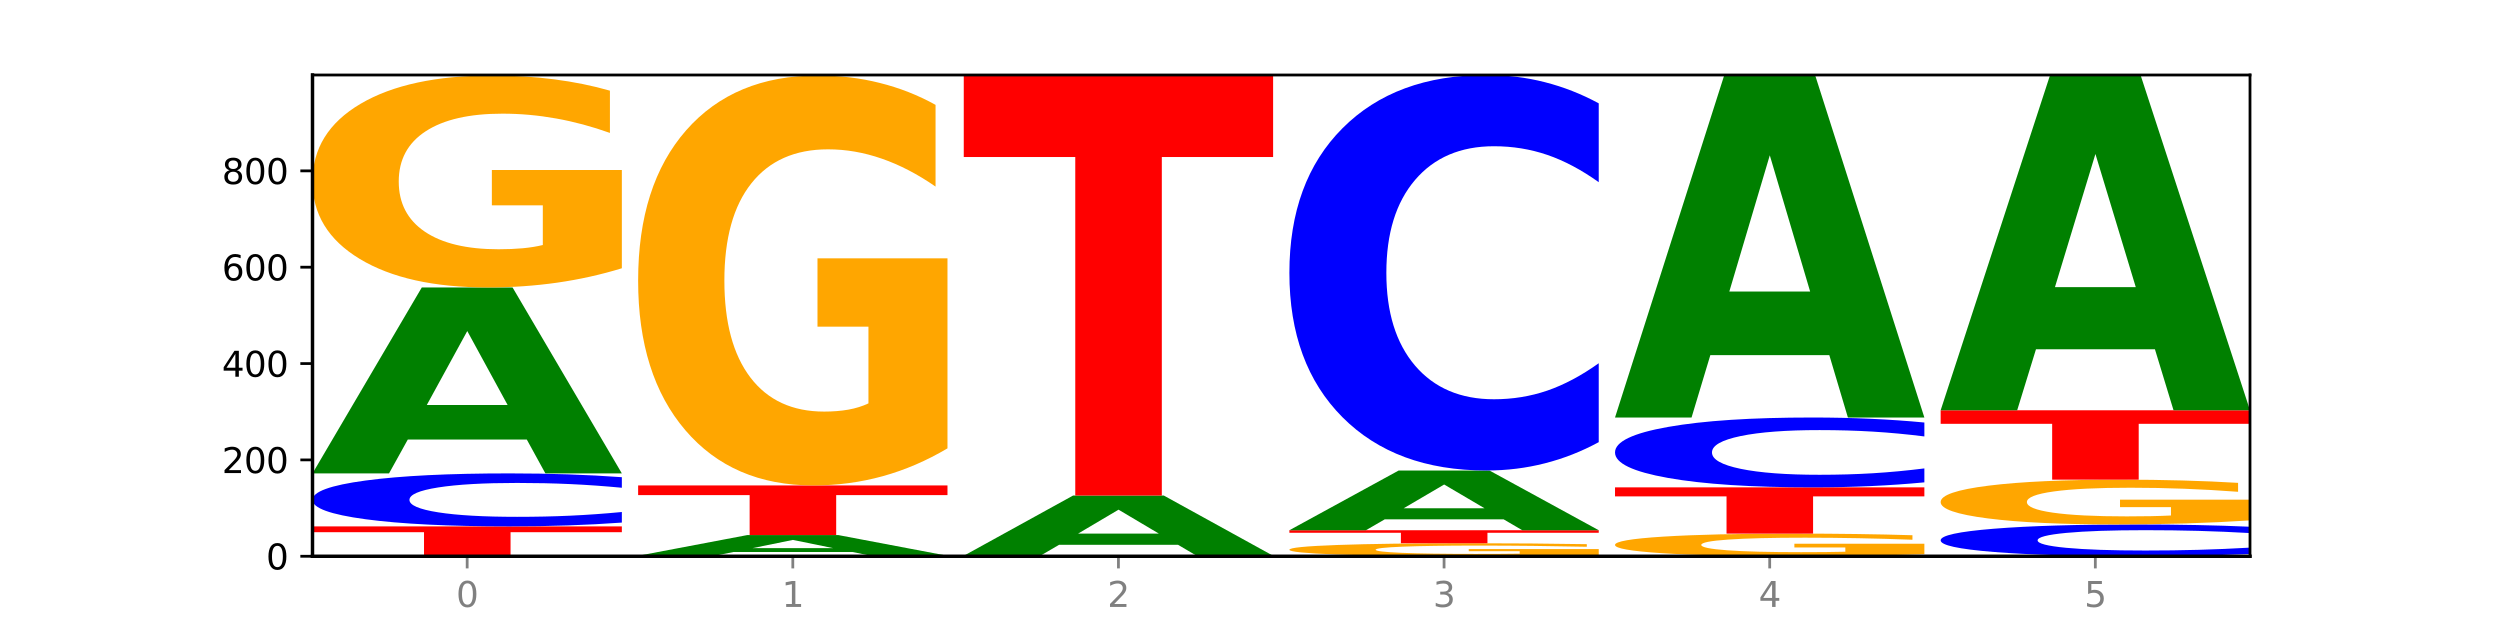 <?xml version="1.0" encoding="utf-8" standalone="no"?>
<!DOCTYPE svg PUBLIC "-//W3C//DTD SVG 1.1//EN"
  "http://www.w3.org/Graphics/SVG/1.1/DTD/svg11.dtd">
<svg xmlns:xlink="http://www.w3.org/1999/xlink" width="720pt" height="180pt" viewBox="0 0 720 180" xmlns="http://www.w3.org/2000/svg" version="1.1">
 <defs>
  <style type="text/css">*{stroke-linejoin: round; stroke-linecap: butt}</style>
 </defs>
 <g id="figure_1">
  <g id="patch_1">
   <path d="M 0 180 
L 720 180 
L 720 0 
L 0 0 
z
" style="fill: #ffffff"/>
  </g>
  <g id="axes_1">
   <g id="patch_2">
    <path d="M 90 160.2 
L 648 160.2 
L 648 21.6 
L 90 21.6 
z
" style="fill: #ffffff"/>
   </g>
   <g id="line2d_1">
    <path d="M 90 160.2 
L 648 160.2 
" clip-path="url(#p5acbbced1c)" style="fill: none; stroke: #000000; stroke-width: 0.5; stroke-linecap: square"/>
   </g>
   <g id="patch_3">
    <path d="M 90 151.598 
L 179.092 151.598 
L 179.092 153.276 
L 147.04 153.276 
L 147.04 160.2 
L 122.115 160.2 
L 122.115 153.276 
L 90 153.276 
L 90 151.598 
z
" clip-path="url(#p5acbbced1c)" style="fill: #ff0000"/>
   </g>
   <g id="patch_4">
    <path d="M 179.092 150.504 
Q 171.64 151.047 163.582 151.321 
Q 155.523 151.598 146.746 151.598 
Q 120.573 151.598 105.286 149.543 
Q 90 147.487 90 143.972 
Q 90 140.445 105.286 138.392 
Q 120.573 136.337 146.746 136.337 
Q 155.523 136.337 163.582 136.614 
Q 171.64 136.889 179.092 137.431 
L 179.092 140.473 
Q 171.573 139.754 164.277 139.42 
Q 156.982 139.086 148.924 139.086 
Q 134.468 139.086 126.185 140.388 
Q 117.924 141.687 117.924 143.972 
Q 117.924 146.248 126.185 147.55 
Q 134.468 148.849 148.924 148.849 
Q 156.982 148.849 164.277 148.515 
Q 171.573 148.178 179.092 147.459 
L 179.092 150.504 
z
" clip-path="url(#p5acbbced1c)" style="fill: #0000ff"/>
   </g>
   <g id="patch_5">
    <path d="M 151.714 126.581 
L 117.451 126.581 
L 112.041 136.337 
L 90 136.337 
L 121.477 82.784 
L 147.616 82.784 
L 179.092 136.337 
L 157.07 136.337 
L 151.714 126.581 
z
M 122.916 116.642 
L 146.195 116.642 
L 134.574 95.34 
L 122.916 116.642 
z
" clip-path="url(#p5acbbced1c)" style="fill: #008000"/>
   </g>
   <g id="patch_6">
    <path d="M 179.092 77.261 
Q 170.107 80.022 160.443 81.409 
Q 150.779 82.784 140.476 82.784 
Q 117.195 82.784 103.597 74.562 
Q 90 66.34 90 52.28 
Q 90 38.056 103.837 29.897 
Q 117.694 21.739 141.794 21.739 
Q 151.079 21.739 159.585 22.848 
Q 168.111 23.945 175.658 26.114 
L 175.658 38.283 
Q 167.871 35.496 160.164 34.122 
Q 152.457 32.735 144.709 32.735 
Q 130.373 32.735 122.606 37.804 
Q 114.839 42.861 114.839 52.28 
Q 114.839 61.612 122.326 66.706 
Q 129.814 71.788 143.591 71.788 
Q 147.345 71.788 150.56 71.498 
Q 153.774 71.195 156.33 70.565 
L 156.33 59.14 
L 141.654 59.14 
L 141.654 48.964 
L 179.092 48.964 
L 179.092 77.261 
z
" clip-path="url(#p5acbbced1c)" style="fill: #ffa600"/>
   </g>
   <g id="patch_7">
    <path d="M 272.874 160.19 
Q 265.422 160.195 257.363 160.197 
Q 249.305 160.2 240.528 160.2 
Q 214.354 160.2 199.068 160.181 
Q 183.782 160.163 183.782 160.131 
Q 183.782 160.099 199.068 160.08 
Q 214.354 160.061 240.528 160.061 
Q 249.305 160.061 257.363 160.064 
Q 265.422 160.066 272.874 160.071 
L 272.874 160.099 
Q 265.354 160.092 258.059 160.089 
Q 250.764 160.086 242.705 160.086 
Q 228.249 160.086 219.966 160.098 
Q 211.706 160.11 211.706 160.131 
Q 211.706 160.151 219.966 160.163 
Q 228.249 160.175 242.705 160.175 
Q 250.764 160.175 258.059 160.172 
Q 265.354 160.169 272.874 160.162 
L 272.874 160.19 
z
" clip-path="url(#p5acbbced1c)" style="fill: #0000ff"/>
   </g>
   <g id="patch_8">
    <path d="M 245.496 158.974 
L 211.232 158.974 
L 205.822 160.061 
L 183.782 160.061 
L 215.258 154.095 
L 241.397 154.095 
L 272.874 160.061 
L 250.851 160.061 
L 245.496 158.974 
z
M 216.697 157.867 
L 239.977 157.867 
L 228.355 155.494 
L 216.697 157.867 
z
" clip-path="url(#p5acbbced1c)" style="fill: #008000"/>
   </g>
   <g id="patch_9">
    <path d="M 183.782 139.805 
L 272.874 139.805 
L 272.874 142.592 
L 240.821 142.592 
L 240.821 154.095 
L 215.896 154.095 
L 215.896 142.592 
L 183.782 142.592 
L 183.782 139.805 
z
" clip-path="url(#p5acbbced1c)" style="fill: #ff0000"/>
   </g>
   <g id="patch_10">
    <path d="M 272.874 129.123 
Q 263.889 134.464 254.225 137.147 
Q 244.561 139.805 234.258 139.805 
Q 210.976 139.805 197.379 123.904 
Q 183.782 108.002 183.782 80.809 
Q 183.782 53.298 197.619 37.518 
Q 211.476 21.739 235.576 21.739 
Q 244.86 21.739 253.366 23.885 
Q 261.892 26.007 269.44 30.202 
L 269.44 53.737 
Q 261.653 48.347 253.945 45.689 
Q 246.238 43.006 238.491 43.006 
Q 224.155 43.006 216.388 52.81 
Q 208.62 62.59 208.62 80.809 
Q 208.62 98.856 216.108 108.71 
Q 223.596 118.538 237.373 118.538 
Q 241.127 118.538 244.341 117.977 
Q 247.556 117.392 250.112 116.173 
L 250.112 94.076 
L 235.436 94.076 
L 235.436 74.394 
L 272.874 74.394 
L 272.874 129.123 
z
" clip-path="url(#p5acbbced1c)" style="fill: #ffa600"/>
   </g>
   <g id="patch_11">
    <path d="M 366.655 160.19 
Q 359.203 160.195 351.145 160.197 
Q 343.086 160.2 334.309 160.2 
Q 308.136 160.2 292.849 160.181 
Q 277.563 160.163 277.563 160.131 
Q 277.563 160.099 292.849 160.08 
Q 308.136 160.061 334.309 160.061 
Q 343.086 160.061 351.145 160.064 
Q 359.203 160.066 366.655 160.071 
L 366.655 160.099 
Q 359.136 160.092 351.84 160.089 
Q 344.545 160.086 336.487 160.086 
Q 322.031 160.086 313.748 160.098 
Q 305.487 160.11 305.487 160.131 
Q 305.487 160.151 313.748 160.163 
Q 322.031 160.175 336.487 160.175 
Q 344.545 160.175 351.84 160.172 
Q 359.136 160.169 366.655 160.162 
L 366.655 160.19 
z
" clip-path="url(#p5acbbced1c)" style="fill: #0000ff"/>
   </g>
   <g id="patch_12">
    <path d="M 339.277 156.902 
L 305.014 156.902 
L 299.604 160.061 
L 277.563 160.061 
L 309.04 142.719 
L 335.179 142.719 
L 366.655 160.061 
L 344.633 160.061 
L 339.277 156.902 
z
M 310.479 153.683 
L 333.758 153.683 
L 322.137 146.785 
L 310.479 153.683 
z
" clip-path="url(#p5acbbced1c)" style="fill: #008000"/>
   </g>
   <g id="patch_13">
    <path d="M 277.563 21.6 
L 366.655 21.6 
L 366.655 45.222 
L 334.603 45.222 
L 334.603 142.719 
L 309.678 142.719 
L 309.678 45.222 
L 277.563 45.222 
L 277.563 21.6 
z
" clip-path="url(#p5acbbced1c)" style="fill: #ff0000"/>
   </g>
   <g id="patch_14">
    <path d="M 460.437 159.861 
Q 451.452 160.031 441.788 160.116 
Q 432.124 160.2 421.821 160.2 
Q 398.539 160.2 384.942 159.695 
Q 371.345 159.191 371.345 158.328 
Q 371.345 157.455 385.182 156.955 
Q 399.039 156.454 423.139 156.454 
Q 432.423 156.454 440.929 156.522 
Q 449.455 156.589 457.003 156.723 
L 457.003 157.469 
Q 449.216 157.298 441.508 157.214 
Q 433.801 157.129 426.054 157.129 
Q 411.718 157.129 403.951 157.44 
Q 396.183 157.75 396.183 158.328 
Q 396.183 158.901 403.671 159.213 
Q 411.159 159.525 424.936 159.525 
Q 428.69 159.525 431.904 159.507 
Q 435.119 159.489 437.675 159.45 
L 437.675 158.749 
L 422.999 158.749 
L 422.999 158.125 
L 460.437 158.125 
L 460.437 159.861 
z
" clip-path="url(#p5acbbced1c)" style="fill: #ffa600"/>
   </g>
   <g id="patch_15">
    <path d="M 371.345 152.708 
L 460.437 152.708 
L 460.437 153.439 
L 428.384 153.439 
L 428.384 156.454 
L 403.459 156.454 
L 403.459 153.439 
L 371.345 153.439 
L 371.345 152.708 
z
" clip-path="url(#p5acbbced1c)" style="fill: #ff0000"/>
   </g>
   <g id="patch_16">
    <path d="M 433.059 149.574 
L 398.795 149.574 
L 393.385 152.708 
L 371.345 152.708 
L 402.821 135.505 
L 428.96 135.505 
L 460.437 152.708 
L 438.414 152.708 
L 433.059 149.574 
z
M 404.26 146.381 
L 427.54 146.381 
L 415.918 139.538 
L 404.26 146.381 
z
" clip-path="url(#p5acbbced1c)" style="fill: #008000"/>
   </g>
   <g id="patch_17">
    <path d="M 460.437 127.34 
Q 452.985 131.387 444.926 133.434 
Q 436.868 135.505 428.091 135.505 
Q 401.917 135.505 386.631 120.164 
Q 371.345 104.823 371.345 78.588 
Q 371.345 52.258 386.631 36.941 
Q 401.917 21.6 428.091 21.6 
Q 436.868 21.6 444.926 23.671 
Q 452.985 25.718 460.437 29.765 
L 460.437 52.47 
Q 452.917 47.106 445.622 44.611 
Q 438.327 42.117 430.268 42.117 
Q 415.812 42.117 407.529 51.835 
Q 399.269 61.529 399.269 78.588 
Q 399.269 95.576 407.529 105.293 
Q 415.812 114.987 430.268 114.987 
Q 438.327 114.987 445.622 112.493 
Q 452.917 109.975 460.437 104.611 
L 460.437 127.34 
z
" clip-path="url(#p5acbbced1c)" style="fill: #0000ff"/>
   </g>
   <g id="patch_18">
    <path d="M 554.218 159.61 
Q 545.233 159.905 535.569 160.053 
Q 525.905 160.2 515.602 160.2 
Q 492.321 160.2 478.724 159.322 
Q 465.126 158.444 465.126 156.942 
Q 465.126 155.422 478.963 154.551 
Q 492.82 153.679 516.92 153.679 
Q 526.205 153.679 534.711 153.798 
Q 543.237 153.915 550.784 154.147 
L 550.784 155.447 
Q 542.997 155.149 535.29 155.002 
Q 527.583 154.854 519.835 154.854 
Q 505.499 154.854 497.732 155.395 
Q 489.965 155.935 489.965 156.942 
Q 489.965 157.938 497.453 158.483 
Q 504.94 159.025 518.717 159.025 
Q 522.471 159.025 525.686 158.994 
Q 528.9 158.962 531.456 158.895 
L 531.456 157.674 
L 516.78 157.674 
L 516.78 156.587 
L 554.218 156.587 
L 554.218 159.61 
z
" clip-path="url(#p5acbbced1c)" style="fill: #ffa600"/>
   </g>
   <g id="patch_19">
    <path d="M 465.126 140.36 
L 554.218 140.36 
L 554.218 142.958 
L 522.166 142.958 
L 522.166 153.679 
L 497.241 153.679 
L 497.241 142.958 
L 465.126 142.958 
L 465.126 140.36 
z
" clip-path="url(#p5acbbced1c)" style="fill: #ff0000"/>
   </g>
   <g id="patch_20">
    <path d="M 554.218 138.918 
Q 546.766 139.633 538.708 139.995 
Q 530.649 140.36 521.872 140.36 
Q 495.699 140.36 480.413 137.651 
Q 465.126 134.941 465.126 130.308 
Q 465.126 125.658 480.413 122.953 
Q 495.699 120.243 521.872 120.243 
Q 530.649 120.243 538.708 120.609 
Q 546.766 120.97 554.218 121.685 
L 554.218 125.695 
Q 546.699 124.748 539.403 124.307 
Q 532.108 123.867 524.05 123.867 
Q 509.594 123.867 501.311 125.583 
Q 493.05 127.295 493.05 130.308 
Q 493.05 133.308 501.311 135.025 
Q 509.594 136.737 524.05 136.737 
Q 532.108 136.737 539.403 136.296 
Q 546.699 135.852 554.218 134.904 
L 554.218 138.918 
z
" clip-path="url(#p5acbbced1c)" style="fill: #0000ff"/>
   </g>
   <g id="patch_21">
    <path d="M 526.84 102.274 
L 492.577 102.274 
L 487.167 120.243 
L 465.126 120.243 
L 496.603 21.6 
L 522.742 21.6 
L 554.218 120.243 
L 532.196 120.243 
L 526.84 102.274 
z
M 498.042 83.966 
L 521.321 83.966 
L 509.7 44.728 
L 498.042 83.966 
z
" clip-path="url(#p5acbbced1c)" style="fill: #008000"/>
   </g>
   <g id="patch_22">
    <path d="M 648 159.544 
Q 640.548 159.869 632.489 160.034 
Q 624.431 160.2 615.654 160.2 
Q 589.48 160.2 574.194 158.967 
Q 558.908 157.733 558.908 155.624 
Q 558.908 153.508 574.194 152.277 
Q 589.48 151.043 615.654 151.043 
Q 624.431 151.043 632.489 151.21 
Q 640.548 151.374 648 151.7 
L 648 153.525 
Q 640.48 153.094 633.185 152.893 
Q 625.89 152.693 617.831 152.693 
Q 603.375 152.693 595.092 153.474 
Q 586.832 154.253 586.832 155.624 
Q 586.832 156.99 595.092 157.771 
Q 603.375 158.551 617.831 158.551 
Q 625.89 158.551 633.185 158.35 
Q 640.48 158.148 648 157.716 
L 648 159.544 
z
" clip-path="url(#p5acbbced1c)" style="fill: #0000ff"/>
   </g>
   <g id="patch_23">
    <path d="M 648 149.876 
Q 639.015 150.46 629.351 150.753 
Q 619.687 151.043 609.384 151.043 
Q 586.103 151.043 572.505 149.305 
Q 558.908 147.568 558.908 144.596 
Q 558.908 141.589 572.745 139.865 
Q 586.602 138.141 610.702 138.141 
Q 619.986 138.141 628.492 138.375 
Q 637.018 138.607 644.566 139.065 
L 644.566 141.637 
Q 636.779 141.048 629.071 140.758 
Q 621.364 140.465 613.617 140.465 
Q 599.281 140.465 591.514 141.536 
Q 583.746 142.605 583.746 144.596 
Q 583.746 146.568 591.234 147.645 
Q 598.722 148.719 612.499 148.719 
Q 616.253 148.719 619.467 148.658 
Q 622.682 148.594 625.238 148.461 
L 625.238 146.046 
L 610.562 146.046 
L 610.562 143.895 
L 648 143.895 
L 648 149.876 
z
" clip-path="url(#p5acbbced1c)" style="fill: #ffa600"/>
   </g>
   <g id="patch_24">
    <path d="M 558.908 118.162 
L 648 118.162 
L 648 122.059 
L 615.947 122.059 
L 615.947 138.141 
L 591.022 138.141 
L 591.022 122.059 
L 558.908 122.059 
L 558.908 118.162 
z
" clip-path="url(#p5acbbced1c)" style="fill: #ff0000"/>
   </g>
   <g id="patch_25">
    <path d="M 620.622 100.597 
L 586.358 100.597 
L 580.948 118.162 
L 558.908 118.162 
L 590.384 21.739 
L 616.523 21.739 
L 648 118.162 
L 625.977 118.162 
L 620.622 100.597 
z
M 591.823 82.701 
L 615.103 82.701 
L 603.481 44.346 
L 591.823 82.701 
z
" clip-path="url(#p5acbbced1c)" style="fill: #008000"/>
   </g>
   <g id="matplotlib.axis_1">
    <g id="xtick_1">
     <g id="line2d_2">
      <defs>
       <path id="m81725e2701" d="M 0 0 
L 0 3.5 
" style="stroke: #808080; stroke-width: 0.8"/>
      </defs>
      <g>
       <use xlink:href="#m81725e2701" x="134.546" y="160.2" style="fill: #808080; stroke: #808080; stroke-width: 0.8"/>
      </g>
     </g>
     <g id="text_1">
      <!-- 0 -->
      <g style="fill: #808080" transform="translate(131.365 174.798) scale(0.1 -0.1)">
       <defs>
        <path id="DejaVuSans-30" d="M 2034 4250 
Q 1547 4250 1301 3770 
Q 1056 3291 1056 2328 
Q 1056 1369 1301 889 
Q 1547 409 2034 409 
Q 2525 409 2770 889 
Q 3016 1369 3016 2328 
Q 3016 3291 2770 3770 
Q 2525 4250 2034 4250 
z
M 2034 4750 
Q 2819 4750 3233 4129 
Q 3647 3509 3647 2328 
Q 3647 1150 3233 529 
Q 2819 -91 2034 -91 
Q 1250 -91 836 529 
Q 422 1150 422 2328 
Q 422 3509 836 4129 
Q 1250 4750 2034 4750 
z
" transform="scale(0.016)"/>
       </defs>
       <use xlink:href="#DejaVuSans-30"/>
      </g>
     </g>
    </g>
    <g id="xtick_2">
     <g id="line2d_3">
      <g>
       <use xlink:href="#m81725e2701" x="228.328" y="160.2" style="fill: #808080; stroke: #808080; stroke-width: 0.8"/>
      </g>
     </g>
     <g id="text_2">
      <!-- 1 -->
      <g style="fill: #808080" transform="translate(225.146 174.798) scale(0.1 -0.1)">
       <defs>
        <path id="DejaVuSans-31" d="M 794 531 
L 1825 531 
L 1825 4091 
L 703 3866 
L 703 4441 
L 1819 4666 
L 2450 4666 
L 2450 531 
L 3481 531 
L 3481 0 
L 794 0 
L 794 531 
z
" transform="scale(0.016)"/>
       </defs>
       <use xlink:href="#DejaVuSans-31"/>
      </g>
     </g>
    </g>
    <g id="xtick_3">
     <g id="line2d_4">
      <g>
       <use xlink:href="#m81725e2701" x="322.109" y="160.2" style="fill: #808080; stroke: #808080; stroke-width: 0.8"/>
      </g>
     </g>
     <g id="text_3">
      <!-- 2 -->
      <g style="fill: #808080" transform="translate(318.928 174.798) scale(0.1 -0.1)">
       <defs>
        <path id="DejaVuSans-32" d="M 1228 531 
L 3431 531 
L 3431 0 
L 469 0 
L 469 531 
Q 828 903 1448 1529 
Q 2069 2156 2228 2338 
Q 2531 2678 2651 2914 
Q 2772 3150 2772 3378 
Q 2772 3750 2511 3984 
Q 2250 4219 1831 4219 
Q 1534 4219 1204 4116 
Q 875 4013 500 3803 
L 500 4441 
Q 881 4594 1212 4672 
Q 1544 4750 1819 4750 
Q 2544 4750 2975 4387 
Q 3406 4025 3406 3419 
Q 3406 3131 3298 2873 
Q 3191 2616 2906 2266 
Q 2828 2175 2409 1742 
Q 1991 1309 1228 531 
z
" transform="scale(0.016)"/>
       </defs>
       <use xlink:href="#DejaVuSans-32"/>
      </g>
     </g>
    </g>
    <g id="xtick_4">
     <g id="line2d_5">
      <g>
       <use xlink:href="#m81725e2701" x="415.891" y="160.2" style="fill: #808080; stroke: #808080; stroke-width: 0.8"/>
      </g>
     </g>
     <g id="text_4">
      <!-- 3 -->
      <g style="fill: #808080" transform="translate(412.71 174.798) scale(0.1 -0.1)">
       <defs>
        <path id="DejaVuSans-33" d="M 2597 2516 
Q 3050 2419 3304 2112 
Q 3559 1806 3559 1356 
Q 3559 666 3084 287 
Q 2609 -91 1734 -91 
Q 1441 -91 1130 -33 
Q 819 25 488 141 
L 488 750 
Q 750 597 1062 519 
Q 1375 441 1716 441 
Q 2309 441 2620 675 
Q 2931 909 2931 1356 
Q 2931 1769 2642 2001 
Q 2353 2234 1838 2234 
L 1294 2234 
L 1294 2753 
L 1863 2753 
Q 2328 2753 2575 2939 
Q 2822 3125 2822 3475 
Q 2822 3834 2567 4026 
Q 2313 4219 1838 4219 
Q 1578 4219 1281 4162 
Q 984 4106 628 3988 
L 628 4550 
Q 988 4650 1302 4700 
Q 1616 4750 1894 4750 
Q 2613 4750 3031 4423 
Q 3450 4097 3450 3541 
Q 3450 3153 3228 2886 
Q 3006 2619 2597 2516 
z
" transform="scale(0.016)"/>
       </defs>
       <use xlink:href="#DejaVuSans-33"/>
      </g>
     </g>
    </g>
    <g id="xtick_5">
     <g id="line2d_6">
      <g>
       <use xlink:href="#m81725e2701" x="509.672" y="160.2" style="fill: #808080; stroke: #808080; stroke-width: 0.8"/>
      </g>
     </g>
     <g id="text_5">
      <!-- 4 -->
      <g style="fill: #808080" transform="translate(506.491 174.798) scale(0.1 -0.1)">
       <defs>
        <path id="DejaVuSans-34" d="M 2419 4116 
L 825 1625 
L 2419 1625 
L 2419 4116 
z
M 2253 4666 
L 3047 4666 
L 3047 1625 
L 3713 1625 
L 3713 1100 
L 3047 1100 
L 3047 0 
L 2419 0 
L 2419 1100 
L 313 1100 
L 313 1709 
L 2253 4666 
z
" transform="scale(0.016)"/>
       </defs>
       <use xlink:href="#DejaVuSans-34"/>
      </g>
     </g>
    </g>
    <g id="xtick_6">
     <g id="line2d_7">
      <g>
       <use xlink:href="#m81725e2701" x="603.454" y="160.2" style="fill: #808080; stroke: #808080; stroke-width: 0.8"/>
      </g>
     </g>
     <g id="text_6">
      <!-- 5 -->
      <g style="fill: #808080" transform="translate(600.273 174.798) scale(0.1 -0.1)">
       <defs>
        <path id="DejaVuSans-35" d="M 691 4666 
L 3169 4666 
L 3169 4134 
L 1269 4134 
L 1269 2991 
Q 1406 3038 1543 3061 
Q 1681 3084 1819 3084 
Q 2600 3084 3056 2656 
Q 3513 2228 3513 1497 
Q 3513 744 3044 326 
Q 2575 -91 1722 -91 
Q 1428 -91 1123 -41 
Q 819 9 494 109 
L 494 744 
Q 775 591 1075 516 
Q 1375 441 1709 441 
Q 2250 441 2565 725 
Q 2881 1009 2881 1497 
Q 2881 1984 2565 2268 
Q 2250 2553 1709 2553 
Q 1456 2553 1204 2497 
Q 953 2441 691 2322 
L 691 4666 
z
" transform="scale(0.016)"/>
       </defs>
       <use xlink:href="#DejaVuSans-35"/>
      </g>
     </g>
    </g>
   </g>
   <g id="matplotlib.axis_2">
    <g id="ytick_1">
     <g id="line2d_8">
      <defs>
       <path id="m26609ff9ac" d="M 0 0 
L -3.5 0 
" style="stroke: #000000; stroke-width: 0.8"/>
      </defs>
      <g>
       <use xlink:href="#m26609ff9ac" x="90" y="160.2" style="stroke: #000000; stroke-width: 0.8"/>
      </g>
     </g>
     <g id="text_7">
      <!-- 0 -->
      <g transform="translate(76.638 163.999) scale(0.1 -0.1)">
       <use xlink:href="#DejaVuSans-30"/>
      </g>
     </g>
    </g>
    <g id="ytick_2">
     <g id="line2d_9">
      <g>
       <use xlink:href="#m26609ff9ac" x="90" y="132.452" style="stroke: #000000; stroke-width: 0.8"/>
      </g>
     </g>
     <g id="text_8">
      <!-- 200 -->
      <g transform="translate(63.913 136.251) scale(0.1 -0.1)">
       <use xlink:href="#DejaVuSans-32"/>
       <use xlink:href="#DejaVuSans-30" x="63.623"/>
       <use xlink:href="#DejaVuSans-30" x="127.246"/>
      </g>
     </g>
    </g>
    <g id="ytick_3">
     <g id="line2d_10">
      <g>
       <use xlink:href="#m26609ff9ac" x="90" y="104.705" style="stroke: #000000; stroke-width: 0.8"/>
      </g>
     </g>
     <g id="text_9">
      <!-- 400 -->
      <g transform="translate(63.913 108.504) scale(0.1 -0.1)">
       <use xlink:href="#DejaVuSans-34"/>
       <use xlink:href="#DejaVuSans-30" x="63.623"/>
       <use xlink:href="#DejaVuSans-30" x="127.246"/>
      </g>
     </g>
    </g>
    <g id="ytick_4">
     <g id="line2d_11">
      <g>
       <use xlink:href="#m26609ff9ac" x="90" y="76.957" style="stroke: #000000; stroke-width: 0.8"/>
      </g>
     </g>
     <g id="text_10">
      <!-- 600 -->
      <g transform="translate(63.913 80.756) scale(0.1 -0.1)">
       <defs>
        <path id="DejaVuSans-36" d="M 2113 2584 
Q 1688 2584 1439 2293 
Q 1191 2003 1191 1497 
Q 1191 994 1439 701 
Q 1688 409 2113 409 
Q 2538 409 2786 701 
Q 3034 994 3034 1497 
Q 3034 2003 2786 2293 
Q 2538 2584 2113 2584 
z
M 3366 4563 
L 3366 3988 
Q 3128 4100 2886 4159 
Q 2644 4219 2406 4219 
Q 1781 4219 1451 3797 
Q 1122 3375 1075 2522 
Q 1259 2794 1537 2939 
Q 1816 3084 2150 3084 
Q 2853 3084 3261 2657 
Q 3669 2231 3669 1497 
Q 3669 778 3244 343 
Q 2819 -91 2113 -91 
Q 1303 -91 875 529 
Q 447 1150 447 2328 
Q 447 3434 972 4092 
Q 1497 4750 2381 4750 
Q 2619 4750 2861 4703 
Q 3103 4656 3366 4563 
z
" transform="scale(0.016)"/>
       </defs>
       <use xlink:href="#DejaVuSans-36"/>
       <use xlink:href="#DejaVuSans-30" x="63.623"/>
       <use xlink:href="#DejaVuSans-30" x="127.246"/>
      </g>
     </g>
    </g>
    <g id="ytick_5">
     <g id="line2d_12">
      <g>
       <use xlink:href="#m26609ff9ac" x="90" y="49.209" style="stroke: #000000; stroke-width: 0.8"/>
      </g>
     </g>
     <g id="text_11">
      <!-- 800 -->
      <g transform="translate(63.913 53.008) scale(0.1 -0.1)">
       <defs>
        <path id="DejaVuSans-38" d="M 2034 2216 
Q 1584 2216 1326 1975 
Q 1069 1734 1069 1313 
Q 1069 891 1326 650 
Q 1584 409 2034 409 
Q 2484 409 2743 651 
Q 3003 894 3003 1313 
Q 3003 1734 2745 1975 
Q 2488 2216 2034 2216 
z
M 1403 2484 
Q 997 2584 770 2862 
Q 544 3141 544 3541 
Q 544 4100 942 4425 
Q 1341 4750 2034 4750 
Q 2731 4750 3128 4425 
Q 3525 4100 3525 3541 
Q 3525 3141 3298 2862 
Q 3072 2584 2669 2484 
Q 3125 2378 3379 2068 
Q 3634 1759 3634 1313 
Q 3634 634 3220 271 
Q 2806 -91 2034 -91 
Q 1263 -91 848 271 
Q 434 634 434 1313 
Q 434 1759 690 2068 
Q 947 2378 1403 2484 
z
M 1172 3481 
Q 1172 3119 1398 2916 
Q 1625 2713 2034 2713 
Q 2441 2713 2670 2916 
Q 2900 3119 2900 3481 
Q 2900 3844 2670 4047 
Q 2441 4250 2034 4250 
Q 1625 4250 1398 4047 
Q 1172 3844 1172 3481 
z
" transform="scale(0.016)"/>
       </defs>
       <use xlink:href="#DejaVuSans-38"/>
       <use xlink:href="#DejaVuSans-30" x="63.623"/>
       <use xlink:href="#DejaVuSans-30" x="127.246"/>
      </g>
     </g>
    </g>
   </g>
   <g id="patch_26">
    <path d="M 90 160.2 
L 90 21.6 
" style="fill: none; stroke: #000000; stroke-linejoin: miter; stroke-linecap: square"/>
   </g>
   <g id="patch_27">
    <path d="M 648 160.2 
L 648 21.6 
" style="fill: none; stroke: #000000; stroke-width: 0.8; stroke-linejoin: miter; stroke-linecap: square"/>
   </g>
   <g id="patch_28">
    <path d="M 90 160.2 
L 648 160.2 
" style="fill: none; stroke: #000000; stroke-linejoin: miter; stroke-linecap: square"/>
   </g>
   <g id="patch_29">
    <path d="M 90 21.6 
L 648 21.6 
" style="fill: none; stroke: #000000; stroke-width: 0.8; stroke-linejoin: miter; stroke-linecap: square"/>
   </g>
  </g>
 </g>
 <defs>
  <clipPath id="p5acbbced1c">
   <rect x="90" y="21.6" width="558" height="138.6"/>
  </clipPath>
 </defs>
</svg>
